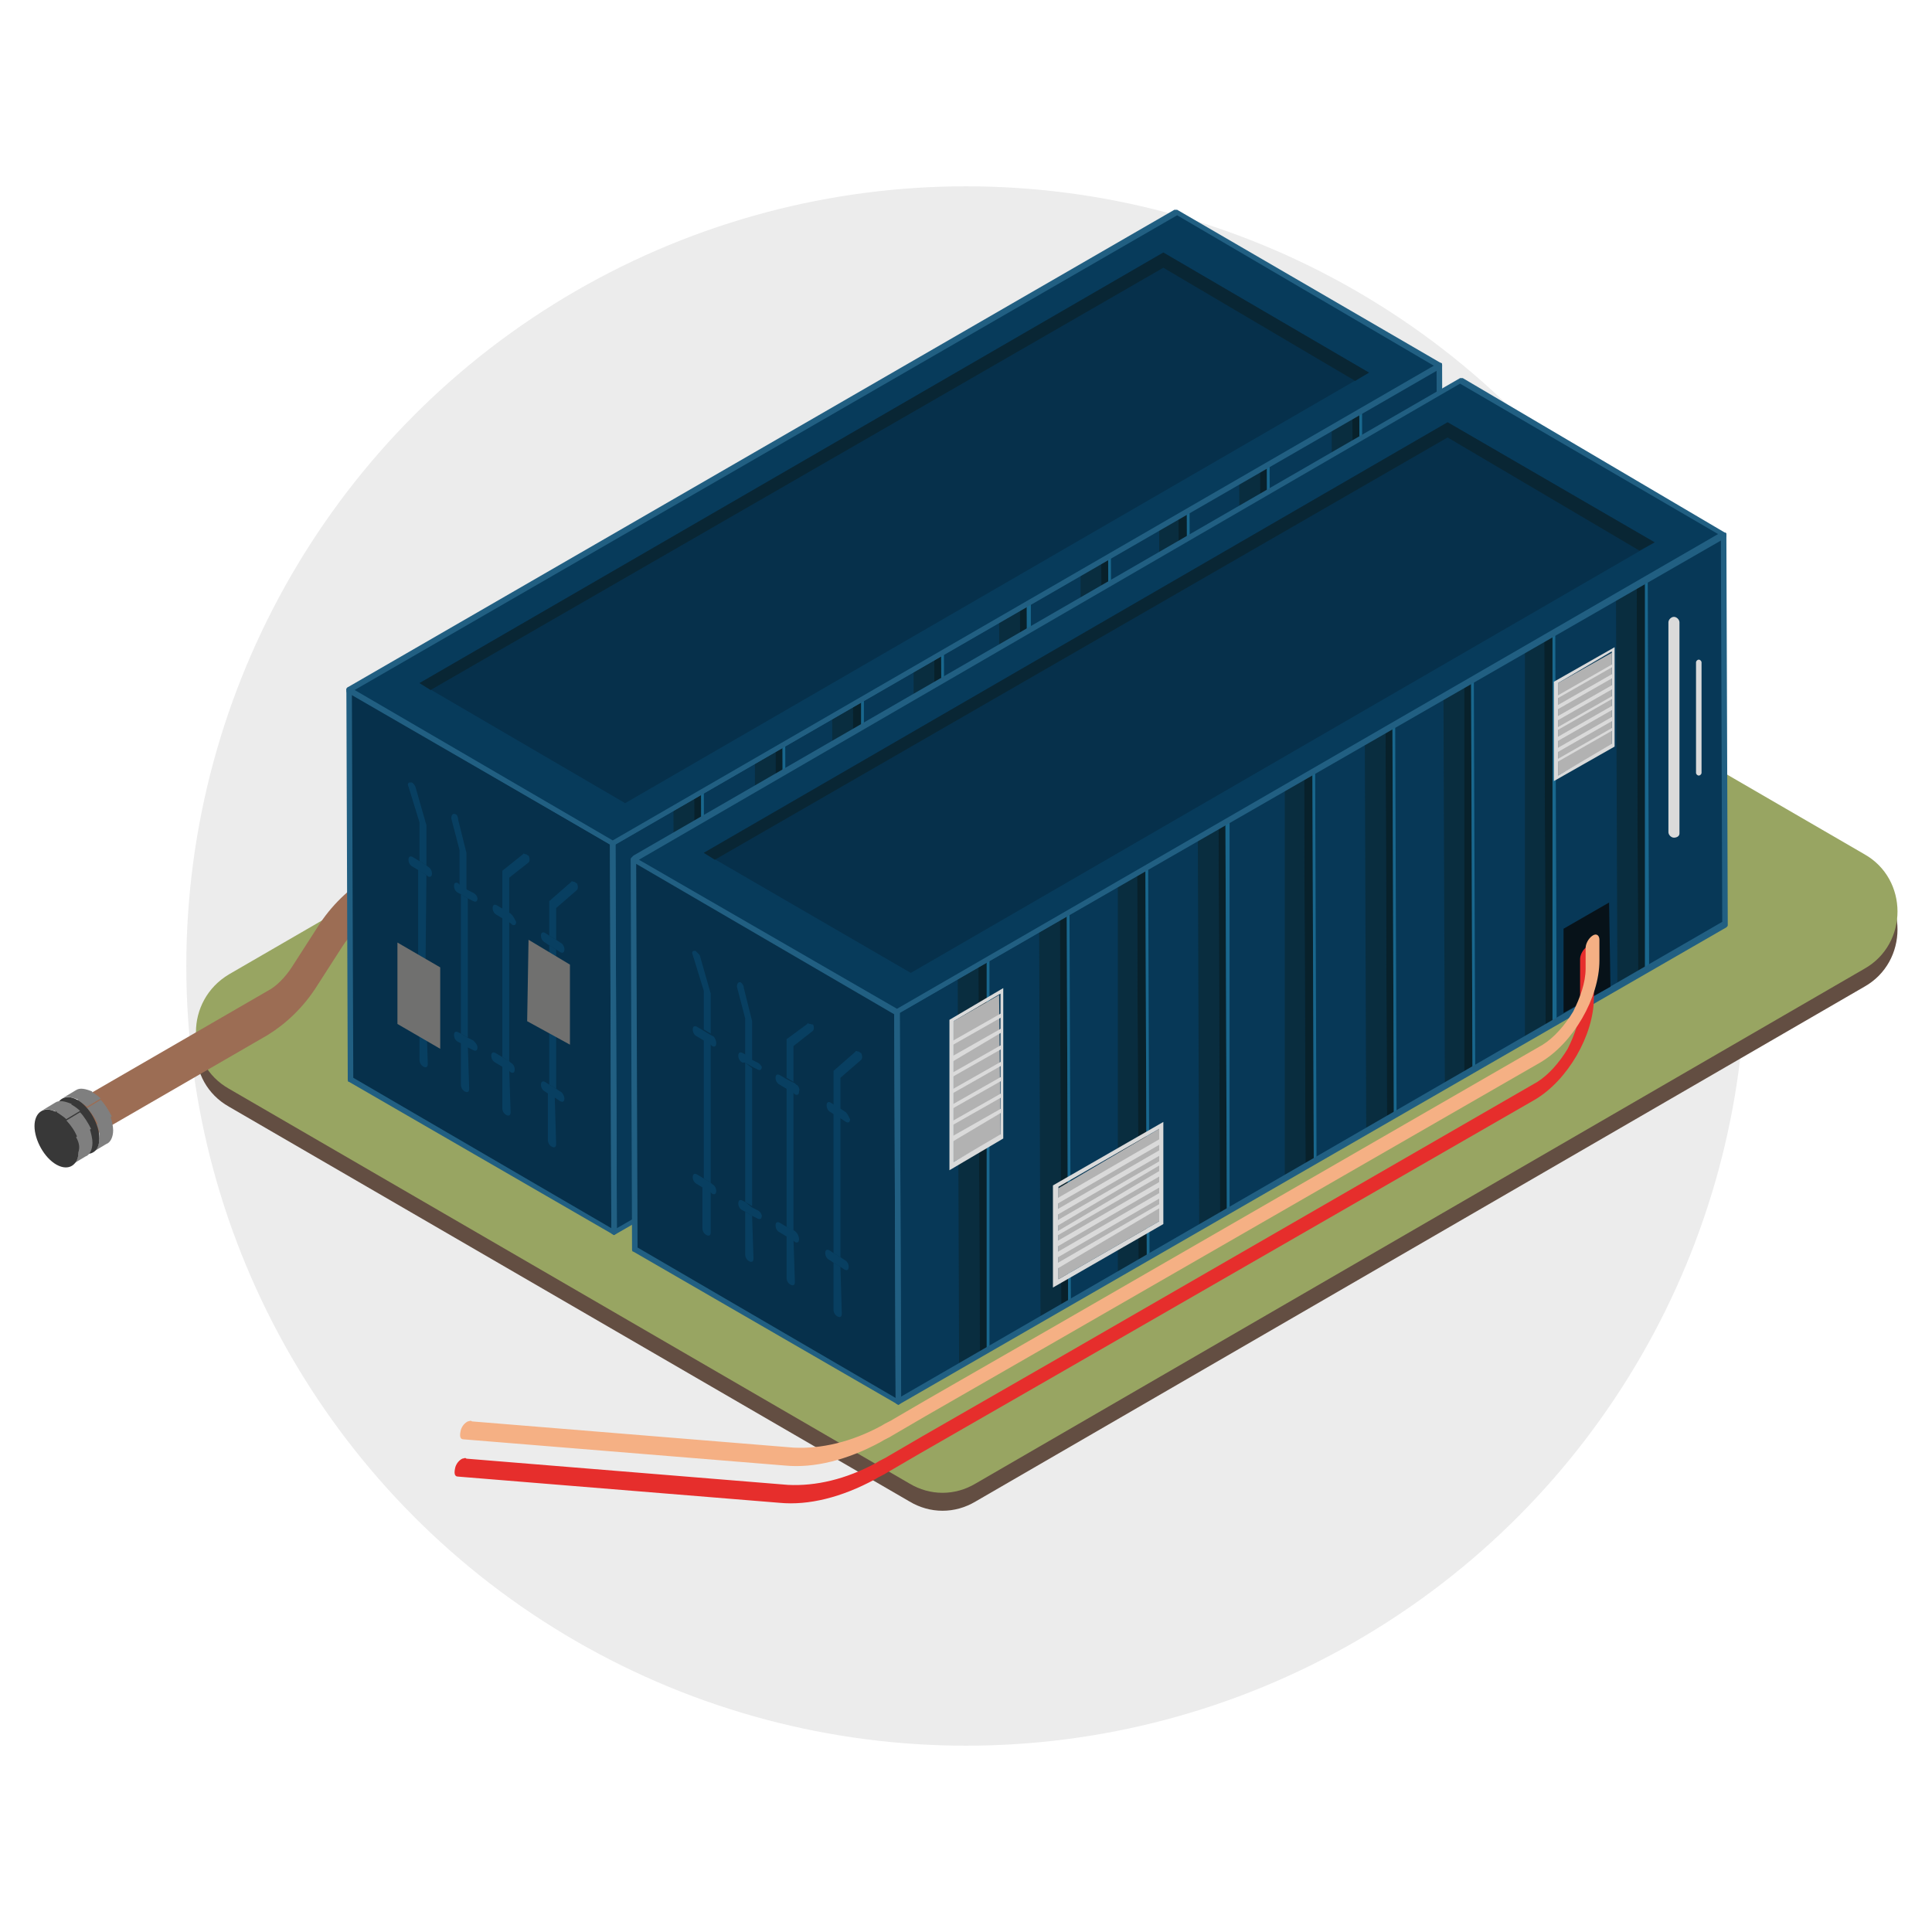 <?xml version="1.0" encoding="utf-8"?>
<!-- Generator: Adobe Illustrator 19.2.0, SVG Export Plug-In . SVG Version: 6.00 Build 0)  -->
<!DOCTYPE svg PUBLIC "-//W3C//DTD SVG 1.1//EN" "http://www.w3.org/Graphics/SVG/1.1/DTD/svg11.dtd">
<svg version="1.1" id="Layer_1" xmlns="http://www.w3.org/2000/svg" xmlns:xlink="http://www.w3.org/1999/xlink" x="0px" y="0px"
	 viewBox="0 0 140 140" style="enable-background:new 0 0 140 140;" xml:space="preserve">
<style type="text/css">
	.st0{fill:#ECECEC;}
	.st1{fill:#634E42;}
	.st2{fill:#98A562;}
	.st3{fill:#9C6D54;}
	.st4{fill:#06304B;}
	.st5{fill:#073B5B;}
	.st6{fill:#073857;}
	.st7{fill:none;stroke:#0D5275;stroke-width:0.386;stroke-miterlimit:10;}
	.st8{fill:#092D3F;}
	.st9{fill:#08212B;}
	.st10{fill:#19678D;}
	.st11{fill:#B2B2B2;}
	.st12{fill:#DADADA;}
	.st13{fill:#215F82;}
	.st14{fill:#092634;}
	.st15{fill:#7F7F7F;}
	.st16{fill:#383838;}
	.st17{fill:#083F61;}
	.st18{fill:#071219;}
	.st19{fill:#E62E2C;}
	.st20{fill:#F5B084;}
	.st21{fill:#70706F;}
</style>
<circle class="st0" cx="70" cy="70" r="56.5"/>
<g>
	<path class="st1" d="M135.1,63.2L85.8,34.5c-1.5-0.9-3.3-0.9-4.8,0L16.6,71.9c-3.2,1.9-3.2,6.5,0,8.3l49.3,28.6
		c1.5,0.9,3.3,0.9,4.8,0l64.4-37.3C138.3,69.7,138.3,65,135.1,63.2z"/>
	<path class="st2" d="M135.1,61.9L85.8,33.3c-1.5-0.9-3.3-0.9-4.8,0L16.6,70.6c-3.2,1.9-3.2,6.5,0,8.3l49.3,28.6
		c1.5,0.9,3.3,0.9,4.8,0l64.4-37.3C138.3,68.4,138.3,63.7,135.1,61.9z"/>
	<path class="st3" d="M66.7,40.4L26.6,63.6c-1.3,0.8-2.6,2-3.6,3.6L21.2,70c-0.5,0.8-1.2,1.5-1.8,1.8l-14,8.1
		C4.6,80.4,4,81.4,4,82.3c0,0.9,0.6,1.2,1.4,0.8l14-8.1c1.3-0.8,2.6-2,3.6-3.6l1.8-2.8c0.5-0.8,1.2-1.4,1.8-1.8l40.1-23.2
		c0.8-0.4,1.4-1.5,1.4-2.4C68.1,40.3,67.5,40,66.7,40.4"/>
	<polygon class="st4" points="44.5,89.3 25.4,78.2 25.3,50 44.4,61.1 	"/>
	<polygon class="st5" points="44.4,61.1 25.3,50 85.3,15.4 104.3,26.5 	"/>
	<polygon class="st6" points="104.3,26.5 104.4,54.7 44.5,89.3 44.4,61.1 	"/>
	<path class="st7" d="M44.5,89"/>
	<path class="st7" d="M44.5,61.1"/>
	<polyline class="st8" points="50.3,57.6 48.8,58.5 48.9,86.7 50.7,85.7 50.4,85.8 50.3,57.6 	"/>
	<polyline class="st9" points="50.8,57.3 50.3,57.6 50.4,85.8 50.7,85.7 51.1,85.4 50.9,85.5 50.8,57.3 	"/>
	<polyline class="st10" points="51,57.2 50.8,57.3 50.9,85.5 51.1,85.4 51,57.2 	"/>
	<polyline class="st8" points="56.2,54.2 54.7,55 54.8,83.3 56.5,82.2 56.2,82.4 56.2,54.2 	"/>
	<polyline class="st9" points="56.7,53.9 56.2,54.2 56.2,82.4 56.5,82.2 57,82 56.8,82.1 56.7,53.9 	"/>
	<polyline class="st10" points="56.9,53.7 56.7,53.9 56.8,82.1 57,82 56.9,53.7 	"/>
	<polyline class="st8" points="61.8,51.1 60.3,51.9 60.4,80.2 62.2,79.2 61.9,79.3 61.8,51.1 	"/>
	<polyline class="st9" points="62.4,50.8 61.8,51.1 61.9,79.3 62.2,79.2 62.6,78.9 62.4,79 62.4,50.8 	"/>
	<polyline class="st10" points="62.6,50.7 62.4,50.8 62.4,79 62.6,78.9 62.6,50.7 	"/>
	<polyline class="st11" points="63.4,69.6 56,73.8 56.1,80.5 63.4,76.2 63.4,69.6 	"/>
	<path class="st12" d="M56.1,80.5l0-6.7l7.3-4.2l0,6.7L56.1,80.5 M63.7,69l-8,4.6l0,7.4l8-4.6L63.7,69"/>
	<polyline class="st12" points="63.5,70.2 55.8,74.7 55.8,75 63.5,70.6 63.5,70.2 	"/>
	<polyline class="st12" points="63.5,71 55.8,75.4 55.8,75.8 63.5,71.4 63.5,71 	"/>
	<polyline class="st12" points="63.5,71.8 55.8,76.2 55.8,76.6 63.5,72.2 63.5,71.8 	"/>
	<polyline class="st12" points="63.5,72.6 55.8,77 55.8,77.4 63.5,72.9 63.5,72.6 	"/>
	<polyline class="st12" points="63.5,73.3 55.8,77.8 55.8,78.1 63.5,73.7 63.5,73.3 	"/>
	<polyline class="st12" points="63.5,74.1 55.8,78.5 55.8,78.9 63.5,74.5 63.5,74.1 	"/>
	<polyline class="st12" points="63.5,74.9 55.8,79.3 55.8,79.7 63.5,75.3 63.5,74.9 	"/>
	<polyline class="st8" points="67.7,47.7 66.2,48.5 66.3,76.8 68.1,75.7 67.8,75.9 67.7,47.7 	"/>
	<polyline class="st9" points="68.2,47.4 67.7,47.7 67.8,75.9 68.1,75.7 68.5,75.5 68.3,75.6 68.2,47.4 	"/>
	<polyline class="st10" points="68.4,47.2 68.2,47.4 68.3,75.6 68.5,75.5 68.4,47.2 	"/>
	<polyline class="st8" points="73.9,43.9 72.4,44.8 72.5,73 74.3,72 74,72.2 73.9,43.9 	"/>
	<polyline class="st9" points="74.4,43.6 73.9,43.9 74,72.2 74.3,72 74.7,71.7 74.5,71.9 74.4,43.6 	"/>
	<polyline class="st10" points="74.7,43.5 74.4,43.6 74.5,71.9 74.7,71.7 74.7,43.5 	"/>
	<polyline class="st8" points="79.8,40.5 78.3,41.4 78.4,69.6 80.1,68.6 79.9,68.7 79.8,40.5 	"/>
	<polyline class="st9" points="80.5,40.1 80.5,40.1 80.6,68.3 80.4,68.4 80.3,40.2 79.8,40.5 79.9,68.7 80.1,68.6 80.6,68.3 
		80.5,40.1 	"/>
	<polyline class="st10" points="80.5,40.1 80.3,40.2 80.4,68.4 80.6,68.3 80.5,40.1 	"/>
	<polyline class="st8" points="85.4,37.4 84,38.3 84,66.5 85.8,65.5 85.5,65.7 85.4,37.4 	"/>
	<polyline class="st9" points="86,37.1 85.4,37.4 85.5,65.7 85.8,65.5 86.3,65.2 86.1,65.4 86,37.1 	"/>
	<polyline class="st10" points="86.2,37 86,37.1 86.1,65.4 86.3,65.2 86.2,37 	"/>
	<polyline class="st8" points="91.3,34 89.8,34.8 89.9,63.1 91.7,62.1 91.4,62.2 91.3,34 	"/>
	<polyline class="st9" points="92,33.6 92,33.6 92.1,61.8 91.9,61.9 91.8,33.7 91.3,34 91.4,62.2 91.7,62.1 92.1,61.8 92,33.6 	"/>
	<polyline class="st10" points="92,33.6 91.8,33.7 91.9,61.9 92.1,61.8 92,33.6 	"/>
	<polyline class="st8" points="98,30 96.5,30.8 96.6,59.1 98.4,58.1 98.1,58.2 98,30 	"/>
	<polyline class="st9" points="98.5,29.7 98,30 98.1,58.2 98.4,58.1 98.8,57.8 98.6,57.9 98.5,29.7 	"/>
	<polyline class="st10" points="98.7,29.6 98.5,29.7 98.6,57.9 98.8,57.8 98.7,29.6 	"/>
	<path class="st13" d="M44.5,89.5C44.4,89.5,44.4,89.5,44.5,89.5L25.3,78.4c-0.1,0-0.1-0.1-0.1-0.2L25.1,50c0-0.1,0-0.1,0.1-0.2
		c0.1,0,0.1,0,0.2,0l19.1,11.1c0.1,0,0.1,0.1,0.1,0.2l0.1,28.2C44.7,89.4,44.6,89.4,44.5,89.5C44.5,89.5,44.5,89.5,44.5,89.5z
		 M25.6,78.1L44.3,89l-0.1-27.8L25.5,50.3L25.6,78.1z"/>
	<path class="st13" d="M44.5,89.5C44.4,89.5,44.4,89.5,44.5,89.5c-0.2-0.1-0.2-0.1-0.2-0.2l-0.1-28.2c0-0.1,0-0.1,0.1-0.2l59.9-34.6
		c0.1,0,0.1,0,0.2,0c0.1,0,0.1,0.1,0.1,0.2l0.1,28.2c0,0.1,0,0.1-0.1,0.2L44.5,89.5C44.5,89.5,44.5,89.5,44.5,89.5z M44.6,61.2
		L44.7,89l59.5-34.4l-0.1-27.8L44.6,61.2z"/>
	<polygon class="st5" points="44.4,61.1 25.3,50 85.3,15.4 104.3,26.5 	"/>
	<path class="st13" d="M44.4,61.3C44.4,61.3,44.3,61.2,44.4,61.3L25.2,50.2c-0.1,0-0.1-0.1-0.1-0.2c0-0.1,0-0.1,0.1-0.2l59.9-34.6
		c0.1,0,0.1,0,0.2,0l19.1,11.1c0.1,0,0.1,0.1,0.1,0.2c0,0.1,0,0.1-0.1,0.2L44.4,61.3C44.5,61.2,44.4,61.3,44.4,61.3z M25.7,50
		l18.7,10.9l59.5-34.4L85.3,15.6L25.7,50z"/>
	<polygon class="st4" points="45.3,58.2 30.4,49.5 84.3,18.3 99.2,27 	"/>
	<polygon class="st14" points="84.3,19.4 98.2,27.6 99.2,27 84.3,18.3 30.4,49.5 31.2,50 	"/>
	<path class="st12" d="M100.7,48.5c-0.2,0-0.4-0.2-0.4-0.4V32.8c0-0.2,0.2-0.4,0.4-0.4s0.4,0.2,0.4,0.4v15.3
		C101.1,48.3,100.9,48.5,100.7,48.5z"/>
	<path class="st12" d="M102.4,44c-0.1,0-0.2-0.1-0.2-0.2v-8c0-0.1,0.1-0.2,0.2-0.2s0.2,0.1,0.2,0.2v8C102.6,43.9,102.5,44,102.4,44z
		"/>
	<path class="st15" d="M4.5,79.6l1-0.6c0.3-0.2,0.7-0.1,1.2,0.1l-1,0.6C5.2,79.5,4.8,79.4,4.5,79.6"/>
	<path class="st15" d="M5.6,79.7l1-0.6c0.2,0.1,0.5,0.3,0.7,0.5l-1,0.6C6.1,80,5.8,79.9,5.6,79.7"/>
	<path class="st15" d="M6.3,80.3l1-0.6c0.3,0.3,0.6,0.8,0.8,1.2l-1,0.6C6.9,81,6.6,80.6,6.3,80.3"/>
	<path class="st15" d="M7,81.5l1-0.6c0.1,0.3,0.2,0.7,0.2,1c0,0.5-0.2,0.9-0.5,1l-1,0.6c0.3-0.2,0.5-0.5,0.5-1
		C7.2,82.2,7.2,81.8,7,81.5"/>
	<path class="st16" d="M5.6,79.7c0.9,0.5,1.6,1.8,1.6,2.8c0,1-0.7,1.4-1.6,0.9S4,81.7,4,80.7S4.7,79.2,5.6,79.7z"/>
	<path class="st15" d="M3,80.5l1-0.6c0.3-0.2,0.7-0.1,1.2,0.1l-1,0.6C3.7,80.4,3.3,80.3,3,80.5"/>
	<path class="st15" d="M4.1,80.6l1-0.6c0.2,0.1,0.5,0.3,0.7,0.5l-1,0.6C4.6,80.9,4.4,80.8,4.1,80.6"/>
	<path class="st15" d="M4.8,81.2l1-0.6c0.3,0.3,0.6,0.8,0.8,1.2l-1,0.6C5.4,81.9,5.1,81.5,4.8,81.2"/>
	<path class="st15" d="M5.5,82.4l1-0.6c0.1,0.3,0.2,0.7,0.2,1c0,0.5-0.2,0.9-0.5,1l-1,0.6c0.3-0.2,0.5-0.5,0.5-1
		C5.8,83.1,5.7,82.7,5.5,82.4"/>
	<path class="st16" d="M4.1,80.6c0.9,0.5,1.6,1.8,1.6,2.8S5,84.9,4.1,84.4s-1.6-1.8-1.6-2.8S3.2,80.1,4.1,80.6z"/>
	<path class="st17" d="M30.9,74.1l-0.5-0.3l0,3c0,0.2,0.1,0.4,0.3,0.5c0.2,0.1,0.3,0,0.3-0.2L30.9,74.1 M30.9,63.4L30.3,63l0,10.1
		l0.5,0.3L30.9,63.4 M29.8,56.7c0,0-0.1,0-0.1,0c-0.1,0-0.2,0.1-0.1,0.3l0.8,2.6l0,2.8l0.5,0.3l0-2.9L30.1,57
		C30,56.8,29.9,56.7,29.8,56.7"/>
	<path class="st17" d="M33.9,75.8l-0.5-0.3l0,3.1c0,0.2,0.1,0.4,0.3,0.5c0.2,0.1,0.3,0,0.3-0.2L33.9,75.8 M33.9,65.1l-0.5-0.3
		l0,10.1l0.5,0.3L33.9,65.1 M33,59C33,58.9,33,58.9,33,59c-0.2-0.1-0.3,0.1-0.3,0.3l0.6,2.3l0,2.7l0.5,0.3l0-2.8l-0.6-2.4
		C33.2,59.2,33.1,59,33,59"/>
	<path class="st17" d="M40.2,79.5l-0.5-0.3l0,3.4c0,0.2,0.1,0.4,0.3,0.5c0.2,0.1,0.3,0,0.3-0.2L40.2,79.5 M40.3,68.8l-0.5-0.3
		l0,10.1l0.5,0.3L40.3,68.8 M41.6,63.9c-0.1,0-0.2-0.1-0.2,0l-1.6,1.4l0,2.5l0.5,0.3l0-2.3l1.5-1.3c0.1-0.1,0.1-0.3,0-0.5
		C41.7,64,41.7,63.9,41.6,63.9"/>
	<path class="st17" d="M36.9,77.5l-0.5-0.3l0,3.1c0,0.2,0.1,0.4,0.3,0.5c0.2,0.1,0.3,0,0.3-0.2L36.9,77.5 M36.9,66.8l-0.5-0.3
		l0,10.1l0.5,0.3L36.9,66.8 M38.1,61.9c-0.1,0-0.2-0.1-0.2,0l-1.5,1.2l0,2.8l0.5,0.3l0-2.6l1.4-1.1c0.1-0.1,0.1-0.3,0-0.5
		C38.2,62,38.2,61.9,38.1,61.9"/>
	<path class="st17" d="M31,73.5l-0.1-0.1l-0.5-0.3l-0.5-0.3c-0.2-0.1-0.3,0-0.3,0.2c0,0.2,0.1,0.4,0.3,0.5l0.5,0.3l0.5,0.3l0.1,0.1
		c0.2,0.1,0.3,0,0.3-0.2C31.3,73.8,31.1,73.6,31,73.5"/>
	<path class="st17" d="M34.3,75.4l-0.4-0.2l-0.5-0.3l-0.2-0.1c-0.2-0.1-0.3,0-0.3,0.2c0,0.2,0.1,0.4,0.3,0.5l0.2,0.1l0.5,0.3
		l0.4,0.2c0.2,0.1,0.3,0,0.3-0.2C34.6,75.7,34.4,75.5,34.3,75.4"/>
	<path class="st17" d="M37,77l-0.1-0.1l-0.5-0.3l-0.5-0.3c-0.2-0.1-0.3,0-0.3,0.2c0,0.2,0.1,0.4,0.3,0.5l0.5,0.3l0.5,0.3l0.1,0.1
		c0.2,0.1,0.3,0,0.3-0.2C37.3,77.3,37.2,77.1,37,77"/>
	<path class="st17" d="M40.6,79.1l-0.3-0.2l-0.5-0.3l-0.3-0.2c-0.2-0.1-0.3,0-0.3,0.2c0,0.2,0.1,0.4,0.3,0.5l0.3,0.2l0.5,0.3
		l0.3,0.2c0.2,0.1,0.3,0,0.3-0.2C40.9,79.4,40.7,79.1,40.6,79.1"/>
	<path class="st17" d="M31,62.8l-0.1-0.1l-0.5-0.3l-0.5-0.3c-0.2-0.1-0.3,0-0.3,0.2s0.1,0.4,0.3,0.5l0.5,0.3l0.5,0.3l0.1,0.1
		c0.2,0.1,0.3,0,0.3-0.2C31.3,63.1,31.2,62.9,31,62.8"/>
	<path class="st17" d="M34.3,64.7l-0.4-0.2l-0.5-0.3L33.2,64c-0.2-0.1-0.3,0-0.3,0.2c0,0.2,0.1,0.4,0.3,0.5l0.2,0.1l0.5,0.3l0.4,0.2
		c0.2,0.1,0.3,0,0.3-0.2C34.6,65,34.5,64.8,34.3,64.7"/>
	<path class="st17" d="M37.1,66.3l-0.1-0.1l-0.5-0.3l-0.5-0.3c-0.2-0.1-0.3,0-0.3,0.2c0,0.2,0.1,0.4,0.3,0.5l0.5,0.3l0.5,0.3
		l0.1,0.1c0.2,0.1,0.3,0,0.3-0.2C37.3,66.6,37.2,66.4,37.1,66.3"/>
	<path class="st17" d="M40.6,68.3l-0.3-0.2l-0.5-0.3l-0.3-0.2c-0.2-0.1-0.3,0-0.3,0.2c0,0.2,0.1,0.4,0.3,0.5l0.3,0.2l0.5,0.3
		l0.3,0.2c0.2,0.1,0.3,0,0.3-0.2C40.9,68.6,40.8,68.4,40.6,68.3"/>
	<polygon class="st4" points="65.1,101.6 46,90.5 46,62.3 65,73.3 	"/>
	<polygon class="st5" points="65,73.3 46,62.3 105.9,27.7 125,38.7 	"/>
	<polygon class="st6" points="125,38.7 125,67 65.1,101.6 65,73.3 	"/>
	<path class="st7" d="M65.1,101.3"/>
	<path class="st7" d="M65.1,73.3"/>
	<polyline class="st8" points="70.9,69.9 69.4,70.7 69.5,99 71.3,97.9 71,98.1 70.9,69.9 	"/>
	<polyline class="st9" points="71.5,69.6 70.9,69.9 71,98.1 71.3,97.9 71.7,97.7 71.5,97.8 71.5,69.6 	"/>
	<polyline class="st10" points="71.7,69.4 71.5,69.6 71.5,97.8 71.7,97.7 71.7,69.4 	"/>
	<polyline class="st8" points="76.8,66.4 75.3,67.3 75.4,95.5 77.2,94.5 76.9,94.7 76.8,66.4 	"/>
	<polyline class="st9" points="77.3,66.1 76.8,66.4 76.9,94.7 77.2,94.5 77.6,94.2 77.4,94.4 77.3,66.1 	"/>
	<polyline class="st10" points="77.5,66 77.3,66.1 77.4,94.4 77.6,94.2 77.5,66 	"/>
	<polyline class="st8" points="82.4,63.4 81,64.2 81,92.5 82.8,91.4 82.5,91.6 82.4,63.4 	"/>
	<polyline class="st9" points="83,63.1 82.4,63.4 82.5,91.6 82.8,91.4 83.3,91.2 83.1,91.3 83,63.1 	"/>
	<polyline class="st10" points="83.2,62.9 83,63.1 83.1,91.3 83.3,91.2 83.2,62.9 	"/>
	<polyline class="st11" points="84,81.8 76.7,86.1 76.7,92.7 84,88.5 84,81.8 	"/>
	<path class="st12" d="M76.7,92.7l0-6.7l7.3-4.2l0,6.7L76.7,92.7 M84.3,81.3l-8,4.6l0,7.4l8-4.6L84.3,81.3"/>
	<polyline class="st12" points="84.1,82.5 76.5,86.9 76.5,87.3 84.1,82.9 84.1,82.5 	"/>
	<polyline class="st12" points="84.1,83.3 76.5,87.7 76.5,88.1 84.1,83.7 84.1,83.3 	"/>
	<polyline class="st12" points="84.1,84.1 76.5,88.5 76.5,88.9 84.1,84.4 84.1,84.1 	"/>
	<polyline class="st12" points="84.1,84.8 76.5,89.3 76.5,89.6 84.1,85.2 84.1,84.8 	"/>
	<polyline class="st12" points="84.1,85.6 76.5,90 76.5,90.4 84.1,86 84.1,85.6 	"/>
	<polyline class="st12" points="84.1,86.4 76.5,90.8 76.5,91.2 84.1,86.8 84.1,86.4 	"/>
	<polyline class="st12" points="84.1,87.2 76.5,91.6 76.5,92 84.1,87.5 84.1,87.2 	"/>
	<polyline class="st8" points="88.3,59.9 86.8,60.8 86.9,89 88.7,88 88.4,88.2 88.3,59.9 	"/>
	<polyline class="st9" points="88.8,59.6 88.3,59.9 88.4,88.2 88.7,88 89.1,87.7 88.9,87.9 88.8,59.6 	"/>
	<polyline class="st10" points="89.1,59.5 88.8,59.6 88.9,87.9 89.1,87.7 89.1,59.5 	"/>
	<polyline class="st8" points="94.5,56.2 93.1,57.1 93.1,85.3 94.9,84.3 94.6,84.4 94.5,56.2 	"/>
	<polyline class="st9" points="95.1,55.9 94.5,56.2 94.6,84.4 94.9,84.3 95.4,84 95.2,84.1 95.1,55.9 	"/>
	<polyline class="st10" points="95.3,55.8 95.1,55.9 95.2,84.1 95.4,84 95.3,55.8 	"/>
	<polyline class="st8" points="100.4,52.8 98.9,53.6 99,81.9 100.8,80.8 100.5,81 100.4,52.8 	"/>
	<polyline class="st9" points="101.1,52.3 101.1,52.3 101.2,80.6 101,80.7 100.9,52.5 100.4,52.8 100.5,81 100.8,80.8 101.2,80.6 
		101.1,52.3 	"/>
	<polyline class="st10" points="101.1,52.3 100.9,52.5 101,80.7 101.2,80.6 101.1,52.3 	"/>
	<polyline class="st8" points="106.1,49.7 104.6,50.5 104.7,78.8 106.4,77.8 106.1,77.9 106.1,49.7 	"/>
	<polyline class="st9" points="106.6,49.4 106.1,49.7 106.1,77.9 106.4,77.8 106.9,77.5 106.7,77.6 106.6,49.4 	"/>
	<polyline class="st10" points="106.8,49.3 106.6,49.4 106.7,77.6 106.9,77.5 106.8,49.3 	"/>
	<polyline class="st8" points="111.9,46.3 110.5,47.1 110.5,75.4 112.3,74.3 112,74.5 111.9,46.3 	"/>
	<polyline class="st9" points="112.7,45.8 112.7,45.8 112.8,74.1 112.5,74.2 112.5,46 111.9,46.3 112,74.5 112.3,74.3 112.8,74.1 
		112.7,45.8 	"/>
	<polyline class="st10" points="112.7,45.8 112.5,46 112.5,74.2 112.8,74.1 112.7,45.8 	"/>
	<polyline class="st8" points="118.6,42.3 117.1,43.1 117.2,71.3 119,70.3 118.7,70.5 118.6,42.3 	"/>
	<polyline class="st9" points="119.2,41.9 118.6,42.3 118.7,70.5 119,70.3 119.5,70.1 119.2,70.2 119.2,41.9 	"/>
	<polyline class="st10" points="119.4,41.8 119.2,41.9 119.2,70.2 119.5,70.1 119.4,41.8 	"/>
	<polyline class="st11" points="72.4,72.1 69.1,74 69.1,84.2 72.5,82.3 72.4,72.1 	"/>
	<path class="st12" d="M69.1,84.2l0-10.2l3.4-2l0,10.2L69.1,84.2 M72.7,71.6l-3.9,2.3l0,10.9l3.9-2.3L72.7,71.6"/>
	<polyline class="st12" points="72.6,73.4 68.9,75.5 68.9,75.8 72.6,73.7 72.6,73.4 	"/>
	<polyline class="st12" points="72.6,74.5 68.9,76.6 68.9,77 72.6,74.8 72.6,74.5 	"/>
	<polyline class="st12" points="72.6,75.7 68.9,77.8 68.9,78.1 72.6,76 72.6,75.7 	"/>
	<polyline class="st12" points="72.6,76.9 68.9,79 68.9,79.3 72.6,77.2 72.6,76.9 	"/>
	<polyline class="st12" points="72.6,78 68.9,80.1 68.9,80.4 72.6,78.3 72.6,78 	"/>
	<polyline class="st12" points="72.6,79.2 68.9,81.3 68.9,81.6 72.6,79.5 72.6,79.2 	"/>
	<polyline class="st12" points="72.6,80.3 68.9,82.4 68.9,82.8 72.6,80.6 72.6,80.3 	"/>
	<polyline class="st11" points="116.8,47.3 112.9,49.5 112.9,56.2 116.8,54 116.8,47.3 	"/>
	<path class="st12" d="M112.9,56.2l0-6.7l3.9-2.3l0,6.7L112.9,56.2 M117,46.9l-4.4,2.5l0,7.2l4.4-2.5L117,46.9"/>
	<polyline class="st12" points="116.9,48.1 112.7,50.5 112.7,50.7 116.9,48.3 116.9,48.1 	"/>
	<polyline class="st12" points="116.9,48.8 112.7,51.2 112.7,51.5 116.9,49.1 116.9,48.8 	"/>
	<polyline class="st12" points="116.9,49.6 112.7,52 112.7,52.3 116.9,49.9 116.9,49.6 	"/>
	<polyline class="st12" points="116.9,50.4 112.7,52.8 112.7,53 116.9,50.6 116.9,50.4 	"/>
	<polyline class="st12" points="116.9,51.1 112.7,53.5 112.7,53.8 116.9,51.4 116.9,51.1 	"/>
	<polyline class="st12" points="116.9,51.9 112.7,54.3 112.7,54.6 116.9,52.2 116.9,51.9 	"/>
	<polyline class="st12" points="116.9,52.7 112.7,55.1 112.7,55.3 116.9,52.9 116.9,52.7 	"/>
	<path class="st13" d="M65.1,101.8C65.1,101.8,65,101.8,65.1,101.8L45.9,90.7c-0.1,0-0.1-0.1-0.1-0.2l-0.1-28.2c0-0.1,0-0.1,0.1-0.2
		c0.1,0,0.1,0,0.2,0l19.1,11.1c0.1,0,0.1,0.1,0.1,0.2l0.1,28.2C65.3,101.6,65.3,101.7,65.1,101.8C65.2,101.8,65.1,101.8,65.1,101.8z
		 M46.2,90.4l18.7,10.9l-0.1-27.8L46.1,62.6L46.2,90.4z"/>
	<path class="st13" d="M65.1,101.8C65.1,101.8,65,101.8,65.1,101.8c-0.2-0.1-0.2-0.1-0.2-0.2l-0.1-28.2c0-0.1,0-0.1,0.1-0.2
		l59.9-34.6c0.1,0,0.1,0,0.2,0c0.1,0,0.1,0.1,0.1,0.2l0.1,28.2c0,0.1,0,0.1-0.1,0.2L65.1,101.8C65.2,101.8,65.1,101.8,65.1,101.8z
		 M65.2,73.4l0.1,27.8l59.5-34.4l-0.1-27.8L65.2,73.4z"/>
	<polygon class="st5" points="65,73.3 46,62.3 105.9,27.7 125,38.7 	"/>
	<path class="st13" d="M65,73.5C65,73.5,65,73.5,65,73.5L45.9,62.4c-0.1,0-0.1-0.1-0.1-0.2c0-0.1,0-0.1,0.1-0.2l59.9-34.6
		c0.1,0,0.1,0,0.2,0L125,38.6c0.1,0,0.1,0.1,0.1,0.2c0,0.1,0,0.1-0.1,0.2L65,73.5C65.1,73.5,65.1,73.5,65,73.5z M46.3,62.3L65,73.1
		l59.5-34.4l-18.7-10.9L46.3,62.3z"/>
	<polygon class="st4" points="66,70.5 51,61.8 104.9,30.6 119.9,39.3 	"/>
	<polygon class="st14" points="104.9,31.7 118.8,39.9 119.9,39.3 104.9,30.6 51,61.8 51.8,62.3 	"/>
	<path class="st12" d="M121.3,60.7c-0.2,0-0.4-0.2-0.4-0.4V45.1c0-0.2,0.2-0.4,0.4-0.4s0.4,0.2,0.4,0.4v15.3
		C121.7,60.6,121.5,60.7,121.3,60.7z"/>
	<path class="st12" d="M123.1,56.2c-0.1,0-0.2-0.1-0.2-0.2v-8c0-0.1,0.1-0.2,0.2-0.2s0.2,0.1,0.2,0.2v8
		C123.3,56.1,123.2,56.2,123.1,56.2z"/>
	<polyline class="st18" points="116.6,65.4 113.3,67.3 113.3,73.4 116.7,71.5 116.6,65.4 	"/>
	<path class="st19" d="M33.5,105.7c-0.2,0.1-0.4,0.3-0.5,0.6c-0.1,0.4-0.1,0.7,0.2,0.7l23.3,1.9c2.1,0.2,4.5-0.4,6.9-1.7
		c0.3-0.2,0.6-0.3,0.9-0.5l2.4-1.4l9.4-5.4l35.1-20.2c2.4-1.4,4.3-4.7,4.3-7.4l0-3.4c0-0.3-0.2-0.5-0.5-0.3
		c-0.3,0.2-0.5,0.6-0.5,0.9l0,3.4c0,1-0.4,2.1-0.9,3.1c-0.6,1-1.4,1.9-2.2,2.4L76.2,98.7l-9.4,5.4l-2.4,1.4
		c-0.3,0.2-0.6,0.3-0.9,0.5c-2.2,1.2-4.4,1.7-6.4,1.6l-23.3-1.9C33.7,105.6,33.6,105.7,33.5,105.7"/>
	<path class="st20" d="M33.9,103c-0.2,0.1-0.4,0.3-0.5,0.6c-0.1,0.4-0.1,0.7,0.2,0.7l23.3,1.9c2.1,0.2,4.5-0.4,6.9-1.7
		c0.3-0.2,0.6-0.3,0.9-0.5l2.4-1.4l9.4-5.4L111.6,77c2.4-1.4,4.3-4.7,4.3-7.4l0-1.5c0-0.3-0.2-0.5-0.5-0.3c-0.3,0.2-0.5,0.6-0.5,0.9
		l0,1.5c0,1-0.4,2.1-0.9,3.1c-0.6,1-1.4,1.9-2.2,2.4L76.6,96l-9.4,5.4l-2.4,1.4c-0.3,0.2-0.6,0.3-0.9,0.5c-2.2,1.2-4.4,1.7-6.4,1.6
		L34.2,103C34.1,102.9,34,103,33.9,103"/>
	<path class="st17" d="M51.5,86.3L50.9,86l0,3c0,0.2,0.1,0.4,0.3,0.5c0.2,0.1,0.3,0,0.3-0.2L51.5,86.3 M51.5,75.6L51,75.3l0,10.1
		l0.5,0.3L51.5,75.6 M50.4,68.9c0,0-0.1,0-0.1,0c-0.1,0-0.2,0.1-0.1,0.3l0.8,2.6l0,2.8l0.5,0.3l0-2.9l-0.8-2.8
		C50.6,69.1,50.5,69,50.4,68.9"/>
	<path class="st17" d="M54.5,88.1L54,87.8l0,3.1c0,0.2,0.1,0.4,0.3,0.5c0.2,0.1,0.3,0,0.3-0.2L54.5,88.1 M54.5,77.4L54,77l0,10.1
		l0.5,0.3L54.5,77.4 M53.7,71.2C53.6,71.2,53.6,71.2,53.7,71.2c-0.2-0.1-0.3,0.1-0.3,0.3l0.6,2.3l0,2.7l0.5,0.3l0-2.8l-0.6-2.4
		C53.9,71.4,53.8,71.3,53.7,71.2"/>
	<path class="st17" d="M60.9,91.8l-0.5-0.3l0,3.4c0,0.2,0.1,0.4,0.3,0.5c0.2,0.1,0.3,0,0.3-0.2L60.9,91.8 M60.9,81l-0.5-0.3l0,10.1
		l0.5,0.3L60.9,81 M62.2,76.2c-0.1,0-0.2-0.1-0.2,0l-1.6,1.4l0,2.5l0.5,0.3l0-2.3l1.5-1.3c0.1-0.1,0.1-0.3,0-0.5
		C62.3,76.3,62.3,76.2,62.2,76.2"/>
	<path class="st17" d="M57.5,89.8L57,89.5l0,3.1c0,0.2,0.1,0.4,0.3,0.5c0.2,0.1,0.3,0,0.3-0.2L57.5,89.8 M57.5,79.1L57,78.8l0,10.1
		l0.5,0.3L57.5,79.1 M58.7,74.2c-0.1,0-0.2-0.1-0.2,0L57,75.3l0,2.8l0.5,0.3l0-2.6l1.4-1.1c0.1-0.1,0.1-0.3,0-0.5
		C58.9,74.3,58.8,74.2,58.7,74.2"/>
	<path class="st17" d="M51.6,85.8l-0.1-0.1l-0.5-0.3l-0.5-0.3c-0.2-0.1-0.3,0-0.3,0.2c0,0.2,0.1,0.4,0.3,0.5l0.5,0.3l0.5,0.3
		l0.1,0.1c0.2,0.1,0.3,0,0.3-0.2C51.9,86.1,51.8,85.9,51.6,85.8"/>
	<path class="st17" d="M54.9,87.7l-0.4-0.2L54,87.1L53.8,87c-0.2-0.1-0.3,0-0.3,0.2c0,0.2,0.1,0.4,0.3,0.5l0.2,0.1l0.5,0.3l0.4,0.2
		c0.2,0.1,0.3,0,0.3-0.2C55.2,88,55.1,87.8,54.9,87.7"/>
	<path class="st17" d="M57.7,89.3l-0.1-0.1L57,88.9l-0.5-0.3c-0.2-0.1-0.3,0-0.3,0.2c0,0.2,0.1,0.4,0.3,0.5l0.5,0.3l0.5,0.3l0.1,0.1
		c0.2,0.1,0.3,0,0.3-0.2C57.9,89.6,57.8,89.4,57.7,89.3"/>
	<path class="st17" d="M61.2,91.3l-0.3-0.2l-0.5-0.3l-0.3-0.2c-0.2-0.1-0.3,0-0.3,0.2c0,0.2,0.1,0.4,0.3,0.5l0.3,0.2l0.5,0.3
		l0.3,0.2c0.2,0.1,0.3,0,0.3-0.2C61.5,91.6,61.4,91.4,61.2,91.3"/>
	<path class="st17" d="M51.7,75.1L51.5,75L51,74.7l-0.5-0.3c-0.2-0.1-0.3,0-0.3,0.2c0,0.2,0.1,0.4,0.3,0.5l0.5,0.3l0.5,0.3l0.1,0.1
		c0.2,0.1,0.3,0,0.3-0.2C51.9,75.4,51.8,75.2,51.7,75.1"/>
	<path class="st17" d="M54.9,77l-0.4-0.2L54,76.4l-0.2-0.1c-0.2-0.1-0.3,0-0.3,0.2c0,0.2,0.1,0.4,0.3,0.5L54,77l0.5,0.3l0.4,0.2
		c0.2,0.1,0.3,0,0.3-0.2C55.2,77.3,55.1,77.1,54.9,77"/>
	<path class="st17" d="M57.7,78.6l-0.1-0.1L57,78.2l-0.5-0.3c-0.2-0.1-0.3,0-0.3,0.2c0,0.2,0.1,0.4,0.3,0.5l0.5,0.3l0.5,0.3l0.1,0.1
		c0.2,0.1,0.3,0,0.3-0.2C58,78.9,57.8,78.6,57.7,78.6"/>
	<path class="st17" d="M61.3,80.6l-0.3-0.2l-0.5-0.3l-0.3-0.2c-0.2-0.1-0.3,0-0.3,0.2c0,0.2,0.1,0.4,0.3,0.5l0.3,0.2l0.5,0.3
		l0.3,0.2c0.2,0.1,0.3,0,0.3-0.2C61.5,80.9,61.4,80.7,61.3,80.6"/>
	<polyline class="st21" points="41.3,69.9 38.3,68.1 38.2,74 41.3,75.7 41.3,69.9 	"/>
	<polyline class="st21" points="31.9,70.1 28.8,68.3 28.8,74.2 31.9,76 31.9,70.1 	"/>
</g>
<g>
</g>
<g>
</g>
<g>
</g>
<g>
</g>
<g>
</g>
<g>
</g>
</svg>
